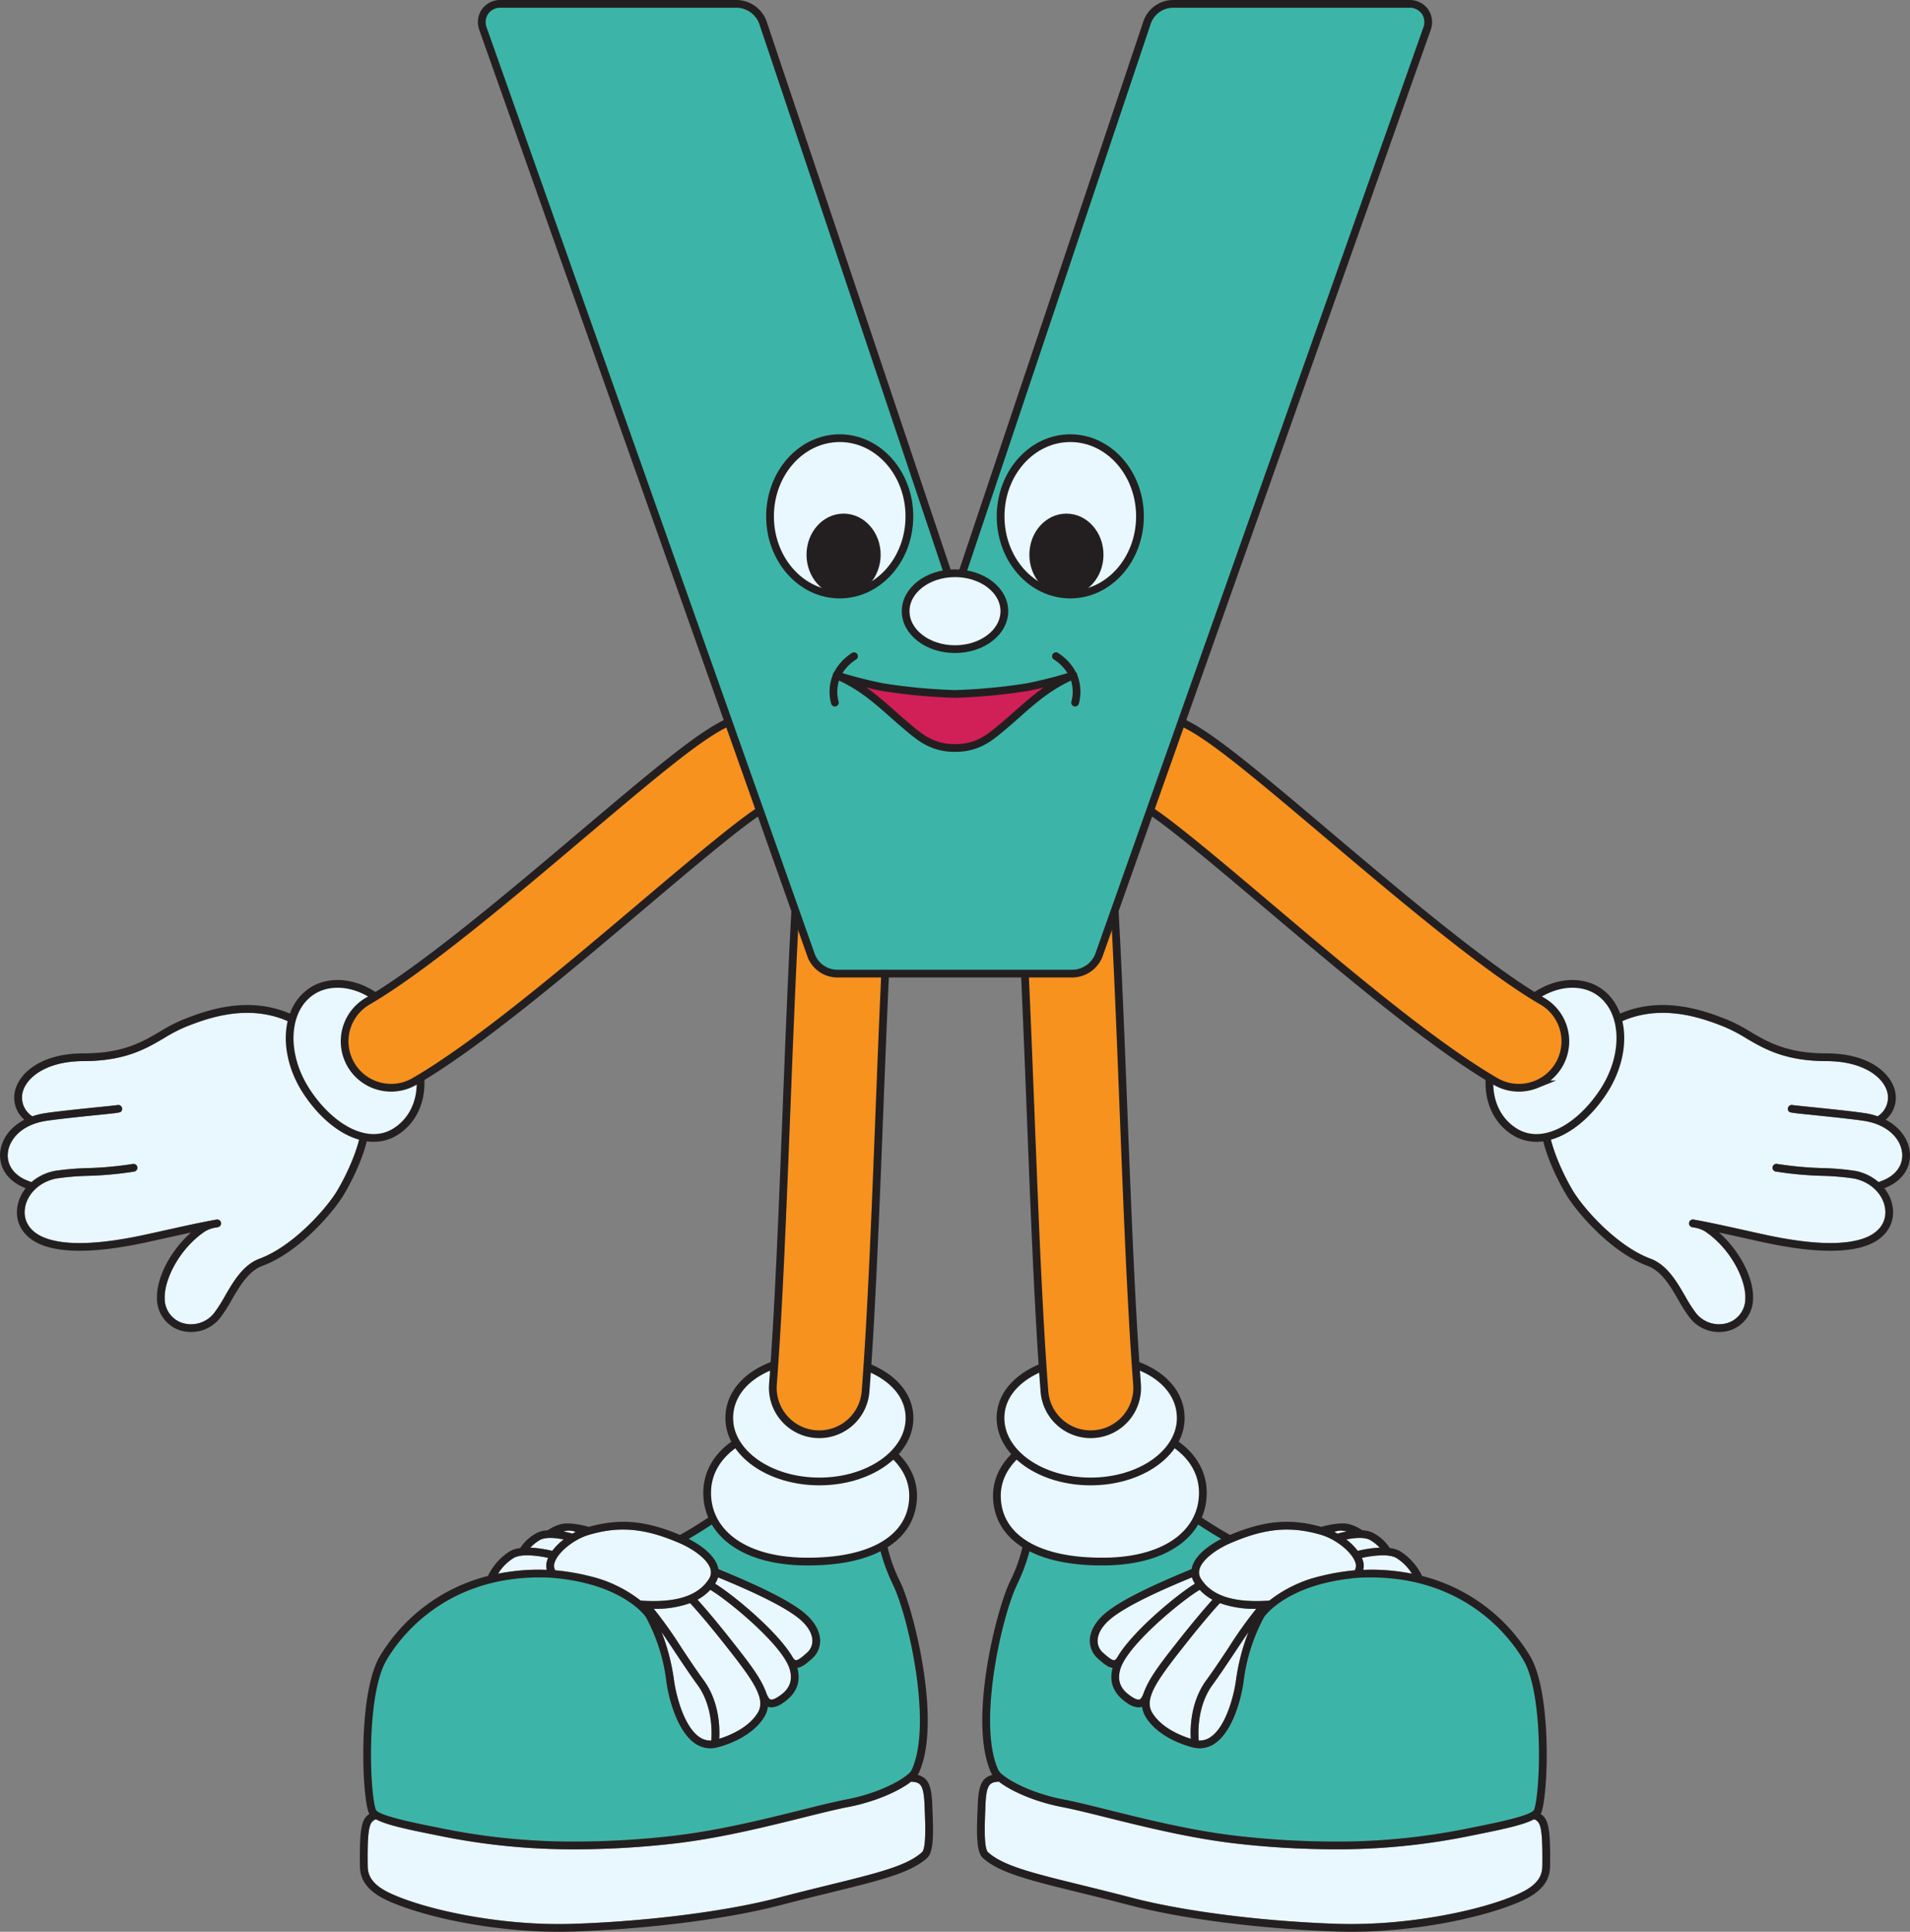 <svg xmlns="http://www.w3.org/2000/svg" viewBox="0 0 493.402 499.076"><rect x="0" y="0" width="493.402" height="499.076" fill="#808080" stroke="none"/><g id="Layer_2" data-name="Layer 2"><g id="v"><path d="M148.713,395.764q-.422.214-.838.454a23.32,23.32,0,0,0-2.293-.556A4.43,4.43,0,0,1,148.713,395.764Z" fill="#e9f7fe"/><path d="M141.593,402.473c-.082.193-.16.386-.222.581a4.633,4.633,0,0,0-.133,2.521c-.631-.02-1.265-.053-1.885-.053a54.356,54.356,0,0,0-10.681,1.032,12.314,12.314,0,0,1,4.1-4.1C134.8,401.312,139.2,401.947,141.593,402.473Z" fill="#e9f7fe"/><path d="M145.623,397.717a15.346,15.346,0,0,0-2.97,2.949,30,30,0,0,0-5.664-.836,10.813,10.813,0,0,1,2.475-1.964C140.926,397.019,143.647,397.309,145.623,397.717Z" fill="#e9f7fe"/><path d="M168.893,415.632a26.477,26.477,0,0,0,9.376-1.474c.933,1,4.137,4.544,9.552,11.438,6.553,8.339,10.151,13.235,7.931,16.887-2.419,3.981-7.529,5.971-9.959,6.724.168-2.94.017-9.64-4.04-15.17-1.764-2.4-3.757-5.4-5.685-8.3A110.764,110.764,0,0,0,168.893,415.632Z" fill="#e9f7fe"/><path d="M174.4,426.846c1.94,2.917,3.946,5.933,5.736,8.375,3.94,5.368,3.787,12.2,3.612,14.437a4.9,4.9,0,0,1-3.207-.992c-3.83-2.743-5.836-10.392-6.417-14.479a54.729,54.729,0,0,0-3.223-12.538C172.066,423.331,173.284,425.163,174.4,426.846Z" fill="#e9f7fe"/><path d="M201.121,438.3c-.935.623-1.669.891-2.076.751-.539-.185-.97-1.285-1.322-2.338a.907.907,0,0,0-.108-.19c-1.4-3.475-4.51-7.443-8.222-12.167-4.837-6.158-7.885-9.622-9.212-11.079a12.7,12.7,0,0,0,3.3-2.55c4,2.257,18.728,14.148,20.539,20.565C205.088,435.084,203.032,437.03,201.121,438.3Z" fill="#e9f7fe"/><path d="M184.717,409.141c.025-.037.052-.072.077-.11a5.555,5.555,0,0,0,.691-1.535l.714.3c4.6,1.923,15.373,6.428,20.141,10.3,2.235,1.814,3.486,3.85,3.522,5.734a4.078,4.078,0,0,1-1.467,3.214l-.136.12c-.96.844-2.061,1.781-2.667,1.744-.068-.007-.276-.026-.593-.431a.954.954,0,0,0-.084-.073C201,421.447,188.882,411.639,184.717,409.141Z" fill="#e9f7fe"/><path d="M99.8,428.971c2.907-5.032,14.351-21.449,39.556-21.449,1.055,0,2.135.031,3.211.09,18.345,1.511,24.159,9.982,24.216,10.067a.778.778,0,0,0,.059.068,46.894,46.894,0,0,1,5.307,16.722c.778,5.467,3.139,12.891,7.233,15.823a6.938,6.938,0,0,0,4.106,1.373,7.314,7.314,0,0,0,1.361-.13l.017,0h0l.013,0c.413-.089,8.922-1.981,12.584-8.007a6.381,6.381,0,0,0,.892-2.6c.015.006.028.015.043.02a2.724,2.724,0,0,0,.893.147,5.494,5.494,0,0,0,2.941-1.126c3.487-2.321,4.738-5.381,3.74-9.09,1.253-.152,2.4-1.151,3.61-2.214l.135-.118a6.1,6.1,0,0,0,2.146-4.755c-.047-2.482-1.561-5.057-4.261-7.249-4.991-4.053-15.95-8.635-20.63-10.592-.555-.232-1.023-.427-1.392-.585a5.4,5.4,0,0,0-.153-.653c-1.032-3.4-5.209-5.958-7.527-7.149,2.161-1.253,4.339-2.606,6.537-4.088a1.146,1.146,0,0,1,.608-.124c1.312,0,3.685.933,6.433,2.013a68.872,68.872,0,0,0,14.32,4.353l.618.1a80.2,80.2,0,0,0,12.765,1.307,27.006,27.006,0,0,0,8.106-1.06,48.215,48.215,0,0,0,3.454,9.457c4.058,8.593,10.2,36.27,4.732,47.814-.768,1.621-7.414,5.758-16.859,7.557-3,.571-6.935,1.551-11.494,2.686-9.751,2.429-21.887,5.45-33.717,6.765a224.148,224.148,0,0,1-24.628,1.423A168.855,168.855,0,0,1,114,472.329l-2.024-.409c-5.036-1.013-14.409-2.9-14.912-4.442C95.44,462.5,94.644,437.888,99.8,428.971Z" fill="#3cb5a8"/><path d="M175.781,398.762c3.309,1.457,6.974,4.034,7.731,6.53a3.051,3.051,0,0,1-.4,2.661c-2.8,4.375-8.562,6.186-17.615,5.556a33.918,33.918,0,0,0-13.346-6.353,56.067,56.067,0,0,0-8.711-1.47l-.03-.05a2.366,2.366,0,0,1-.13-1.975c.849-2.661,4.966-5.991,8.812-7.127,7.277-2.15,13.433-1.817,21.293,1.24.771.3,1.553.617,2.36.97Z" fill="#e9f7fe"/><path d="M97.112,470c2.595,1.407,7.576,2.5,14.471,3.885l2.019.407a170.8,170.8,0,0,0,35.171,3.477,226.2,226.2,0,0,0,24.849-1.435c11.963-1.329,24.17-4.369,33.979-6.811,4.531-1.129,8.443-2.1,11.386-2.664,7.037-1.34,13.261-4.127,16.37-6.57,2.548.162,3.318.743,3.51,6.859.014.4.031.855.05,1.336.106,2.7.355,9.023-.739,10.023-3.84,3.512-11.43,5.377-24,8.468-3.885.955-8.289,2.037-13.2,3.32-13.453,3.517-33.8,6.1-53.105,6.729-18.5.588-38.193-3.676-47.3-8.016-5.545-2.641-5.572-5.558-5.588-7.3C94.874,471.607,95.531,470.648,97.112,470Z" fill="#e9f7fe"/><path d="M92.973,481.655c.019,1.985.056,5.976,6.73,9.155,8.728,4.157,26.881,8.266,44.614,8.266q1.814,0,3.616-.058c19.442-.638,39.958-3.241,53.545-6.791,4.9-1.281,9.293-2.361,13.172-3.314,12.884-3.167,20.661-5.078,24.878-8.934,1.646-1.5,1.6-6.133,1.388-11.577-.02-.476-.037-.922-.05-1.322-.169-5.376-.814-7.765-3.8-8.535a3.356,3.356,0,0,0,.214-.356c6.131-12.939-1.113-41.864-4.73-49.523a40.332,40.332,0,0,1-3.52-10.079,1,1,0,0,0-1.369-.784,22.849,22.849,0,0,1-8.48,1.32,78.759,78.759,0,0,1-12.441-1.279l-.62-.1a67.133,67.133,0,0,1-13.91-4.239c-3.058-1.2-5.474-2.152-7.165-2.152a3.041,3.041,0,0,0-1.726.465q-3.87,2.611-7.656,4.726c-8.877-3.739-15.631-4.324-23.635-2.064a.92.92,0,0,0-.177-.09c-.478-.134-4.731-1.284-7.084-.6a11.283,11.283,0,0,0-3.28,1.556,6.9,6.9,0,0,0-3.024.792,11.687,11.687,0,0,0-4.039,3.736c-.011.018-.011.039-.02.057a7.286,7.286,0,0,0-2.614.783,15.358,15.358,0,0,0-5.744,6.431,45.639,45.639,0,0,0-27.98,20.828c-5.5,9.526-4.64,34.791-2.9,40.127a2.186,2.186,0,0,0,.267.525C93.388,469.9,92.882,472.373,92.973,481.655Zm48.62-79.182c-.082.193-.16.386-.222.581a4.633,4.633,0,0,0-.133,2.521c-.631-.02-1.265-.053-1.885-.053a54.356,54.356,0,0,0-10.681,1.032,12.314,12.314,0,0,1,4.1-4.1C134.8,401.312,139.2,401.947,141.593,402.473Zm4.03-4.756a15.346,15.346,0,0,0-2.97,2.949,30,30,0,0,0-5.664-.836,10.813,10.813,0,0,1,2.475-1.964C140.926,397.019,143.647,397.309,145.623,397.717Zm3.09-1.953q-.422.214-.838.454a23.32,23.32,0,0,0-2.293-.556A4.43,4.43,0,0,1,148.713,395.764Zm27.068,3c3.309,1.457,6.974,4.034,7.731,6.53a3.051,3.051,0,0,1-.4,2.661c-2.8,4.375-8.562,6.186-17.615,5.556a33.918,33.918,0,0,0-13.346-6.353,56.067,56.067,0,0,0-8.711-1.47l-.03-.05a2.366,2.366,0,0,1-.13-1.975c.849-2.661,4.966-5.991,8.812-7.127,7.277-2.15,13.433-1.817,21.293,1.24.771.3,1.553.617,2.36.97Zm-6.888,16.87a26.477,26.477,0,0,0,9.376-1.474c.933,1,4.137,4.544,9.552,11.438,6.553,8.339,10.151,13.235,7.931,16.887-2.419,3.981-7.529,5.971-9.959,6.724.168-2.94.017-9.64-4.04-15.17-1.764-2.4-3.757-5.4-5.685-8.3A110.764,110.764,0,0,0,168.893,415.632Zm5.51,11.214c1.94,2.917,3.946,5.933,5.736,8.375,3.94,5.368,3.787,12.2,3.612,14.437a4.9,4.9,0,0,1-3.207-.992c-3.83-2.743-5.836-10.392-6.417-14.479a54.729,54.729,0,0,0-3.223-12.538C172.066,423.331,173.284,425.163,174.4,426.846ZM201.121,438.3c-.935.623-1.669.891-2.076.751-.539-.185-.97-1.285-1.322-2.338a.907.907,0,0,0-.108-.19c-1.4-3.475-4.51-7.443-8.222-12.167-4.837-6.158-7.885-9.622-9.212-11.079a12.7,12.7,0,0,0,3.3-2.55c4,2.257,18.728,14.148,20.539,20.565C205.088,435.084,203.032,437.03,201.121,438.3Zm-16.4-29.162c.025-.037.052-.072.077-.11a5.555,5.555,0,0,0,.691-1.535l.714.3c4.6,1.923,15.373,6.428,20.141,10.3,2.235,1.814,3.486,3.85,3.522,5.734a4.078,4.078,0,0,1-1.467,3.214l-.136.12c-.96.844-2.061,1.781-2.667,1.744-.068-.007-.276-.026-.593-.431a.954.954,0,0,0-.084-.073C201,421.447,188.882,411.639,184.717,409.141Zm50.754,48.193a3.883,3.883,0,0,1-.99,1.107,1,1,0,0,0-.172.14c-2.4,1.946-8.151,4.873-15.7,6.31-3,.571-6.935,1.551-11.494,2.686-9.751,2.429-21.887,5.45-33.717,6.765a224.148,224.148,0,0,1-24.628,1.423A168.855,168.855,0,0,1,114,472.329l-2.024-.409c-5.036-1.013-14.409-2.9-14.912-4.442-1.625-4.983-2.421-29.59,2.732-38.507,2.907-5.032,14.351-21.449,39.556-21.449,1.055,0,2.135.031,3.211.09,18.345,1.511,24.159,9.982,24.216,10.067a.778.778,0,0,0,.059.068,46.894,46.894,0,0,1,5.307,16.722c.778,5.467,3.139,12.891,7.233,15.823a6.938,6.938,0,0,0,4.106,1.373,7.314,7.314,0,0,0,1.361-.13l.017,0h0l.013,0c.413-.089,8.922-1.981,12.584-8.007a6.381,6.381,0,0,0,.892-2.6c.015.006.028.015.043.02a2.724,2.724,0,0,0,.893.147,5.494,5.494,0,0,0,2.941-1.126c3.487-2.321,4.738-5.381,3.74-9.09,1.253-.152,2.4-1.151,3.61-2.214l.135-.118a6.1,6.1,0,0,0,2.146-4.755c-.047-2.482-1.561-5.057-4.261-7.249-4.991-4.053-15.95-8.635-20.63-10.592-.555-.232-1.023-.427-1.392-.585a5.4,5.4,0,0,0-.153-.653c-1.032-3.4-5.209-5.958-7.527-7.149,2.161-1.253,4.339-2.606,6.537-4.088a1.146,1.146,0,0,1,.608-.124c1.312,0,3.685.933,6.433,2.013a68.872,68.872,0,0,0,14.32,4.353l.618.1a80.2,80.2,0,0,0,12.765,1.307,27.006,27.006,0,0,0,8.106-1.06,48.215,48.215,0,0,0,3.454,9.457C234.8,418.113,240.94,445.79,235.471,457.334ZM97.112,470c2.595,1.407,7.576,2.5,14.471,3.885l2.019.407a170.8,170.8,0,0,0,35.171,3.477,226.2,226.2,0,0,0,24.849-1.435c11.963-1.329,24.17-4.369,33.979-6.811,4.531-1.129,8.443-2.1,11.386-2.664,7.037-1.34,13.261-4.127,16.37-6.57,2.548.162,3.318.743,3.51,6.859.014.4.031.855.05,1.336.106,2.7.355,9.023-.739,10.023-3.84,3.512-11.43,5.377-24,8.468-3.885.955-8.289,2.037-13.2,3.32-13.453,3.517-33.8,6.1-53.105,6.729-18.5.588-38.193-3.676-47.3-8.016-5.545-2.641-5.572-5.558-5.588-7.3C94.874,471.607,95.531,470.648,97.112,470Z" fill="#231f20"/><path d="M235.875,386.89c-.344,10.325-10.277,16.777-28.1,16.529-16.318-.229-25.432-7.97-25.089-18.3s11.627-17.656,27.508-16.792C224.866,369.129,236.218,376.564,235.875,386.89Z" fill="#e9f7fe" stroke="#231f20" stroke-linecap="round" stroke-linejoin="round" stroke-width="2"/><path d="M234.949,366.359c0,9.041-10.425,16.372-23.284,16.372s-23.281-7.331-23.281-16.372,9.653-15.782,23.567-15.488C224.806,351.144,234.949,357.317,234.949,366.359Z" fill="#e9f7fe" stroke="#231f20" stroke-linecap="round" stroke-linejoin="round" stroke-width="2"/><path d="M211.649,370.535A12,12,0,0,0,223.6,359.454c1.523-19.79,2.546-45.961,3.536-71.269.977-24.964,1.987-50.778,3.465-70.242a12,12,0,0,0-23.931-1.818c-1.512,19.9-2.531,45.941-3.515,71.121-.982,25.087-2,51.028-3.484,70.368A12,12,0,0,0,210.716,370.5C211.029,370.522,211.34,370.535,211.649,370.535Z" fill="#f7921e" stroke="#231f20" stroke-miterlimit="10" stroke-width="2"/><path d="M344.689,395.764q.42.214.838.454a23.245,23.245,0,0,1,2.293-.556A4.43,4.43,0,0,0,344.689,395.764Z" fill="#e9f7fe"/><path d="M351.808,402.473c.083.193.161.386.223.581a4.643,4.643,0,0,1,.133,2.521c.63-.02,1.265-.053,1.884-.053a54.341,54.341,0,0,1,10.681,1.032,12.3,12.3,0,0,0-4.1-4.1C358.605,401.312,354.2,401.947,351.808,402.473Z" fill="#e9f7fe"/><path d="M347.779,397.717a15.34,15.34,0,0,1,2.969,2.949,30.016,30.016,0,0,1,5.664-.836,10.8,10.8,0,0,0-2.474-1.964C352.475,397.019,349.755,397.309,347.779,397.717Z" fill="#e9f7fe"/><path d="M324.508,415.632a26.471,26.471,0,0,1-9.375-1.474c-.934,1-4.137,4.544-9.552,11.438-6.553,8.339-10.152,13.235-7.931,16.887,2.419,3.981,7.528,5.971,9.959,6.724-.168-2.94-.018-9.64,4.04-15.17,1.764-2.4,3.757-5.4,5.685-8.3A110.8,110.8,0,0,1,324.508,415.632Z" fill="#e9f7fe"/><path d="M319,426.846c-1.941,2.917-3.947,5.933-5.737,8.375-3.939,5.368-3.787,12.2-3.611,14.437a4.9,4.9,0,0,0,3.207-.992c3.83-2.743,5.836-10.392,6.417-14.479a54.729,54.729,0,0,1,3.223-12.538C321.336,423.331,320.118,425.163,319,426.846Z" fill="#e9f7fe"/><path d="M292.281,438.3c.934.623,1.669.891,2.076.751.539-.185.97-1.285,1.321-2.338a.911.911,0,0,1,.109-.19c1.4-3.475,4.509-7.443,8.221-12.167,4.838-6.158,7.886-9.622,9.213-11.079a12.686,12.686,0,0,1-3.3-2.55c-4,2.257-18.728,14.148-20.54,20.565C288.314,435.084,290.37,437.03,292.281,438.3Z" fill="#e9f7fe"/><path d="M308.685,409.141c-.025-.037-.053-.072-.077-.11a5.588,5.588,0,0,1-.692-1.535l-.713.3c-4.6,1.923-15.373,6.428-20.142,10.3-2.234,1.814-3.485,3.85-3.521,5.734a4.077,4.077,0,0,0,1.466,3.214l.136.12c.96.844,2.062,1.781,2.667,1.744.069-.007.277-.026.594-.431a.954.954,0,0,1,.084-.073C292.4,421.447,304.52,411.639,308.685,409.141Z" fill="#e9f7fe"/><path d="M393.605,428.971c-2.907-5.032-14.352-21.449-39.557-21.449-1.055,0-2.135.031-3.21.09-18.345,1.511-24.16,9.982-24.216,10.067a.778.778,0,0,1-.059.068,46.89,46.89,0,0,0-5.308,16.722c-.777,5.467-3.138,12.891-7.232,15.823a6.938,6.938,0,0,1-4.106,1.373,7.316,7.316,0,0,1-1.362-.13l-.016,0h0l-.013,0c-.413-.089-8.922-1.981-12.584-8.007a6.367,6.367,0,0,1-.892-2.6c-.015.006-.028.015-.044.02a2.722,2.722,0,0,1-.892.147,5.494,5.494,0,0,1-2.942-1.126c-3.486-2.321-4.737-5.381-3.74-9.09-1.252-.152-2.4-1.151-3.609-2.214l-.135-.118a6.1,6.1,0,0,1-2.146-4.755c.046-2.482,1.56-5.057,4.26-7.249,4.992-4.053,15.951-8.635,20.63-10.592.556-.232,1.023-.427,1.393-.585a5.592,5.592,0,0,1,.152-.653c1.032-3.4,5.209-5.958,7.528-7.149-2.162-1.253-4.34-2.606-6.538-4.088a1.145,1.145,0,0,0-.607-.124c-1.313,0-3.686.933-6.434,2.013a68.842,68.842,0,0,1-14.319,4.353l-.618.1a80.21,80.21,0,0,1-12.766,1.307,27,27,0,0,1-8.1-1.06,48.284,48.284,0,0,1-3.454,9.457c-4.058,8.593-10.2,36.27-4.733,47.814.769,1.621,7.414,5.758,16.86,7.557,3,.571,6.934,1.551,11.494,2.686,9.751,2.429,21.886,5.45,33.717,6.765a224.145,224.145,0,0,0,24.627,1.423,168.867,168.867,0,0,0,34.773-3.436l2.023-.409c5.037-1.013,14.41-2.9,14.912-4.442C397.961,462.5,398.757,437.888,393.605,428.971Z" fill="#3cb5a8"/><path d="M317.621,398.762c-3.309,1.457-6.974,4.034-7.732,6.53a3.055,3.055,0,0,0,.4,2.661c2.8,4.375,8.561,6.186,17.615,5.556a33.91,33.91,0,0,1,13.346-6.353,56.046,56.046,0,0,1,8.711-1.47c.01-.017.02-.033.029-.05a2.362,2.362,0,0,0,.131-1.975c-.849-2.661-4.966-5.991-8.812-7.127-7.277-2.15-13.433-1.817-21.294,1.24-.771.3-1.552.617-2.359.97Z" fill="#e9f7fe"/><path d="M396.289,470c-2.595,1.407-7.576,2.5-14.47,3.885l-2.02.407a170.8,170.8,0,0,1-35.171,3.477,226.185,226.185,0,0,1-24.848-1.435c-11.963-1.329-24.17-4.369-33.98-6.811-4.53-1.129-8.442-2.1-11.385-2.664-7.037-1.34-13.262-4.127-16.371-6.57-2.547.162-3.317.743-3.509,6.859-.014.4-.032.855-.05,1.336-.107,2.7-.356,9.023.738,10.023,3.841,3.512,11.431,5.377,24.006,8.468,3.885.955,8.288,2.037,13.2,3.32,13.453,3.517,33.8,6.1,53.106,6.729,18.5.588,38.192-3.676,47.3-8.016,5.545-2.641,5.573-5.558,5.588-7.3C398.527,471.607,397.871,470.648,396.289,470Z" fill="#e9f7fe"/><path d="M397.971,468.623a2.155,2.155,0,0,0,.268-.525c1.739-5.336,2.6-30.6-2.9-40.127a45.639,45.639,0,0,0-27.98-20.828,15.346,15.346,0,0,0-5.743-6.431,7.286,7.286,0,0,0-2.614-.783c-.01-.018-.009-.039-.02-.057a11.7,11.7,0,0,0-4.039-3.736,6.9,6.9,0,0,0-3.024-.792,11.3,11.3,0,0,0-3.281-1.556c-2.352-.685-6.605.465-7.084.6a.982.982,0,0,0-.177.09c-8-2.26-14.757-1.675-23.634,2.064q-3.786-2.123-7.656-4.726a3.043,3.043,0,0,0-1.726-.465c-1.691,0-4.107.95-7.165,2.152a67.171,67.171,0,0,1-13.91,4.239l-.62.1a78.787,78.787,0,0,1-12.442,1.279,22.843,22.843,0,0,1-8.479-1.32,1,1,0,0,0-1.369.784,40.332,40.332,0,0,1-3.52,10.079c-3.617,7.659-10.861,36.584-4.73,49.523a3.2,3.2,0,0,0,.214.356c-2.988.77-3.634,3.159-3.8,8.535-.013.4-.031.846-.05,1.322-.214,5.444-.258,10.073,1.388,11.577,4.216,3.856,11.994,5.767,24.878,8.934,3.878.953,8.274,2.033,13.171,3.314,13.587,3.55,34.1,6.153,53.545,6.791q1.8.06,3.617.058c17.733,0,35.885-4.109,44.614-8.266,6.674-3.179,6.711-7.17,6.729-9.155C400.52,472.373,400.013,469.9,397.971,468.623Zm-37.338-66.168a12.3,12.3,0,0,1,4.1,4.1,54.341,54.341,0,0,0-10.681-1.032c-.619,0-1.254.033-1.884.053a4.643,4.643,0,0,0-.133-2.521c-.062-.195-.14-.388-.223-.581C354.2,401.947,358.605,401.312,360.633,402.455Zm-6.695-4.589a10.8,10.8,0,0,1,2.474,1.964,30.016,30.016,0,0,0-5.664.836,15.34,15.34,0,0,0-2.969-2.949C349.755,397.309,352.475,397.019,353.938,397.866Zm-6.118-2.2a23.245,23.245,0,0,0-2.293.556q-.417-.24-.838-.454A4.43,4.43,0,0,1,347.82,395.662Zm-30.159,3.082c.807-.353,1.588-.67,2.359-.97,7.861-3.057,14.017-3.39,21.294-1.24,3.846,1.136,7.963,4.466,8.812,7.127a2.362,2.362,0,0,1-.131,1.975c-.009.017-.019.033-.029.05a56.046,56.046,0,0,0-8.711,1.47,33.91,33.91,0,0,0-13.346,6.353c-9.054.63-14.819-1.181-17.615-5.556a3.055,3.055,0,0,1-.4-2.661c.758-2.5,4.423-5.073,7.732-6.53Zm-.327,26.993c-1.928,2.9-3.921,5.9-5.685,8.3-4.058,5.53-4.208,12.23-4.04,15.17-2.431-.753-7.54-2.743-9.959-6.724-2.221-3.652,1.378-8.548,7.931-16.887,5.415-6.894,8.618-10.433,9.552-11.438a26.471,26.471,0,0,0,9.375,1.474A110.8,110.8,0,0,0,317.334,425.737Zm5.164-4.088a54.729,54.729,0,0,0-3.223,12.538c-.581,4.087-2.587,11.736-6.417,14.479a4.9,4.9,0,0,1-3.207.992c-.176-2.239-.328-9.069,3.611-14.437,1.79-2.442,3.8-5.458,5.737-8.375C320.118,425.163,321.336,423.331,322.5,421.649ZM289.382,431.3c1.812-6.417,16.545-18.308,20.54-20.565a12.686,12.686,0,0,0,3.3,2.55c-1.327,1.457-4.375,4.921-9.213,11.079-3.712,4.724-6.821,8.692-8.221,12.167a.911.911,0,0,0-.109.19c-.351,1.053-.782,2.153-1.321,2.338-.407.14-1.142-.128-2.076-.751C290.37,437.03,288.314,435.084,289.382,431.3Zm-.895-2.893a.954.954,0,0,0-.084.073c-.317.4-.525.424-.594.431-.605.037-1.707-.9-2.667-1.744l-.136-.12a4.077,4.077,0,0,1-1.466-3.214c.036-1.884,1.287-3.92,3.521-5.734,4.769-3.871,15.541-8.376,20.142-10.3l.713-.3a5.588,5.588,0,0,0,.692,1.535c.024.038.052.073.077.11C304.52,411.639,292.4,421.447,288.487,428.4ZM262.663,409.52a48.284,48.284,0,0,0,3.454-9.457,27,27,0,0,0,8.1,1.06,80.21,80.21,0,0,0,12.766-1.307l.618-.1a68.842,68.842,0,0,0,14.319-4.353c2.748-1.08,5.121-2.013,6.434-2.013a1.145,1.145,0,0,1,.607.124c2.2,1.482,4.376,2.835,6.538,4.088-2.319,1.191-6.5,3.749-7.528,7.149a5.592,5.592,0,0,0-.152.653c-.37.158-.837.353-1.393.585-4.679,1.957-15.638,6.539-20.63,10.592-2.7,2.192-4.214,4.767-4.26,7.249a6.1,6.1,0,0,0,2.146,4.755l.135.118c1.206,1.063,2.357,2.062,3.609,2.214-1,3.709.254,6.769,3.74,9.09a5.494,5.494,0,0,0,2.942,1.126,2.722,2.722,0,0,0,.892-.147c.016-.005.029-.014.044-.02a6.367,6.367,0,0,0,.892,2.6c3.662,6.026,12.171,7.918,12.584,8.007l.013,0h0l.016,0a7.316,7.316,0,0,0,1.362.13,6.938,6.938,0,0,0,4.106-1.373c4.094-2.932,6.455-10.356,7.232-15.823a46.89,46.89,0,0,1,5.308-16.722.778.778,0,0,0,.059-.068c.056-.085,5.871-8.556,24.216-10.067,1.075-.059,2.155-.09,3.21-.09,25.2,0,36.65,16.417,39.557,21.449,5.152,8.917,4.356,33.524,2.731,38.507-.5,1.543-9.875,3.429-14.912,4.442l-2.023.409a168.867,168.867,0,0,1-34.773,3.436A224.145,224.145,0,0,1,320,474.342c-11.831-1.315-23.966-4.336-33.717-6.765-4.56-1.135-8.5-2.115-11.494-2.686-7.546-1.437-13.3-4.364-15.7-6.31a.932.932,0,0,0-.172-.14,3.9,3.9,0,0,1-.99-1.107C252.461,445.79,258.605,418.113,262.663,409.52ZM398.427,481.7c-.015,1.743-.043,4.66-5.588,7.3-9.112,4.34-28.8,8.6-47.3,8.016-19.3-.634-39.653-3.212-53.106-6.729-4.912-1.283-9.315-2.365-13.2-3.32-12.575-3.091-20.165-4.956-24.006-8.468-1.094-1-.845-7.322-.738-10.023.018-.481.036-.931.05-1.336.192-6.116.962-6.7,3.509-6.859,3.109,2.443,9.334,5.23,16.371,6.57,2.943.561,6.855,1.535,11.385,2.664,9.81,2.442,22.017,5.482,33.98,6.811a226.185,226.185,0,0,0,24.848,1.435,170.8,170.8,0,0,0,35.171-3.477l2.02-.407c6.894-1.387,11.875-2.478,14.47-3.885C397.871,470.648,398.527,471.607,398.427,481.7Z" fill="#231f20"/><path d="M257.527,386.89c.343,10.325,10.276,16.777,28.1,16.529,16.318-.229,25.433-7.97,25.09-18.3s-11.627-17.656-27.508-16.792C268.536,369.129,257.184,376.564,257.527,386.89Z" fill="#e9f7fe" stroke="#231f20" stroke-linecap="round" stroke-linejoin="round" stroke-width="2"/><path d="M258.453,366.359c0,9.041,10.424,16.372,23.283,16.372s23.282-7.331,23.282-16.372-9.654-15.782-23.567-15.488C268.6,351.144,258.453,357.317,258.453,366.359Z" fill="#e9f7fe" stroke="#231f20" stroke-linecap="round" stroke-linejoin="round" stroke-width="2"/><path d="M281.753,370.535A12,12,0,0,1,269.8,359.454c-1.522-19.79-2.546-45.961-3.536-71.269-.976-24.964-1.986-50.778-3.465-70.242a12,12,0,0,1,23.932-1.818c1.512,19.9,2.53,45.941,3.515,71.121.981,25.087,2,51.028,3.484,70.368A12,12,0,0,1,282.685,370.5C282.373,370.522,282.061,370.535,281.753,370.535Z" fill="#f7921e" stroke="#231f20" stroke-miterlimit="10" stroke-width="2"/><path d="M487.486,281.953a5.735,5.735,0,0,1-2.446,6.443,18.492,18.492,0,0,0-3.218-.8c-3.241-.5-9.99-1.188-14.457-1.644-2-.2-3.89-.4-4.257-.453a.986.986,0,0,0-.615.03l-.019.008a1,1,0,0,0-.562,1.282c.232.61.232.61,5.25,1.122,4.446.454,11.165,1.14,14.355,1.632,6.475,1,9.622,4.966,9.868,8.456.237,3.368-2.057,6.116-6.132,7.347l0,0a12.96,12.96,0,0,0-6.016-2.883,66.827,66.827,0,0,0-8.394-.718,91.519,91.519,0,0,1-11.757-1.076,1,1,0,1,0-.365,1.966,92.546,92.546,0,0,0,12.026,1.107,65.954,65.954,0,0,1,8.112.685c4.422.852,7.773,4.171,8.149,8.07.305,3.163-1.521,5.783-5.01,7.189-5.266,2.121-14.035,1.873-26.063-.737-1.883-.409-3.742-.822-5.548-1.223-4.388-.974-8.543-1.895-11.983-2.52-.122-.025-.232-.046-.32-.061-.006,0-.012,0-.018,0-.2-.035-.4-.073-.59-.106a1,1,0,0,0-.339,1.971c.231.039.477.085.716.128a7.485,7.485,0,0,1,2.58.939c6.648,4.476,10.59,12.47,10.429,17.309a6.6,6.6,0,0,1-4.521,6.351,7.571,7.571,0,0,1-8.325-2.663,36.674,36.674,0,0,1-2.683-4.214c-2.209-3.815-4.711-8.138-8.99-9.723-8.682-3.217-17.325-13.009-20.022-17.537-3.948-6.628-8.791-18.435-4.978-21.895a1.074,1.074,0,0,0,.121-.131c.194-.253,4.772-6.221,6.28-9.411a44.294,44.294,0,0,1,6.3-9.453c12.121-8.992,25.514-3.763,31.241-1.527A39.6,39.6,0,0,1,451,268.182c4.731,2.785,10.093,5.941,20.853,5.956C481.055,274.151,486.336,278.073,487.486,281.953Z" fill="#e9f7fe"/><path d="M471.853,272.138c-10.216-.014-15.11-2.894-19.842-5.68a41.176,41.176,0,0,0-6-3.1c-6.05-2.362-20.226-7.888-33.245,1.847a1,1,0,0,0,1.2,1.6c12.144-9.077,25.582-3.828,31.321-1.587A39.6,39.6,0,0,1,451,268.182c4.731,2.785,10.093,5.941,20.853,5.956,9.2.013,14.486,3.935,15.636,7.815a5.735,5.735,0,0,1-2.446,6.443,18.492,18.492,0,0,0-3.218-.8c-3.241-.5-9.99-1.188-14.457-1.644-2-.2-3.89-.4-4.257-.453a.986.986,0,0,0-.615.03l-.019.008a1,1,0,0,0-.562,1.282c.232.61.232.61,5.25,1.122,4.446.454,11.165,1.14,14.355,1.632,6.475,1,9.622,4.966,9.868,8.456.237,3.368-2.057,6.116-6.132,7.347l0,0a12.96,12.96,0,0,0-6.016-2.883,66.827,66.827,0,0,0-8.394-.718,91.519,91.519,0,0,1-11.757-1.076,1,1,0,1,0-.365,1.966,92.546,92.546,0,0,0,12.026,1.107,65.954,65.954,0,0,1,8.112.685c4.422.852,7.773,4.171,8.149,8.07.305,3.163-1.521,5.783-5.01,7.189-5.266,2.121-14.035,1.873-26.063-.737-1.883-.409-3.742-.822-5.548-1.223-4.388-.974-8.543-1.895-11.983-2.52-.122-.025-.232-.046-.32-.061-.006,0-.012,0-.018,0-.2-.035-.4-.073-.59-.106a1,1,0,0,0-.339,1.971c.231.039.477.085.716.128a7.485,7.485,0,0,1,2.58.939c6.648,4.476,10.59,12.47,10.429,17.309a6.6,6.6,0,0,1-4.521,6.351,7.571,7.571,0,0,1-8.325-2.663,36.674,36.674,0,0,1-2.683-4.214c-2.209-3.815-4.711-8.138-8.99-9.723-8.682-3.217-17.325-13.009-20.022-17.537-3.948-6.628-8.791-18.435-4.978-21.895A1,1,0,1,0,400,284.262c-5.088,4.617.5,17.51,4.6,24.4,2.536,4.258,11.357,14.8,21.045,18.388,3.6,1.335,5.914,5.328,7.955,8.85a37.732,37.732,0,0,0,2.846,4.454,9.548,9.548,0,0,0,10.518,3.32c.183-.06.362-.125.539-.2a8.649,8.649,0,0,0,5.355-7.987c.18-5.425-3.528-12.422-8.781-17.064,1.878.4,3.848.84,5.873,1.289,1.81.4,3.671.816,5.559,1.225,12.426,2.7,21.589,2.912,27.233.638,4.306-1.735,6.645-5.188,6.254-9.237a10.23,10.23,0,0,0-2.233-5.372c.1-.038.207-.068.305-.107,4.2-1.692,6.59-5.039,6.313-8.97-.22-3.122-2.25-6.534-6.258-8.61a7.489,7.489,0,0,0,2.281-7.9C488.142,277.129,482.789,272.154,471.853,272.138Z" fill="#231f20"/><path d="M391,292.217c7.146,4.723,16.757-.467,23.148-10.138s5.825-21.41-1.368-26.06c-6.019-3.891-16.14-1.764-22.517,7.885C381.852,276.626,383.851,287.494,391,292.217Z" fill="#e9f7fe" stroke="#231f20" stroke-linecap="round" stroke-linejoin="round" stroke-width="2"/><path d="M396.863,280.144a11.981,11.981,0,0,1-10.516-.749c-16.325-9.476-38.892-28.566-58.8-45.409-12.386-10.478-27.8-23.518-31.925-25.39a12,12,0,0,1,9.42-22.074c6.843,2.914,17.738,12,38,29.14,18.2,15.4,40.86,34.565,55.352,42.975a12,12,0,0,1-1.532,21.507Z" fill="#f7921e" stroke="#231f20" stroke-miterlimit="10" stroke-width="2"/><path d="M21.551,274.138c10.76-.015,16.123-3.171,20.854-5.956a39.6,39.6,0,0,1,5.714-2.961c5.727-2.236,19.119-7.465,31.241,1.527a44.334,44.334,0,0,1,6.3,9.453c1.508,3.19,6.085,9.158,6.279,9.411a1.074,1.074,0,0,0,.121.131c3.813,3.46-1.029,15.267-4.978,21.895-2.7,4.528-11.339,14.32-20.022,17.537-4.278,1.585-6.781,5.908-8.989,9.723a36.81,36.81,0,0,1-2.683,4.214,7.571,7.571,0,0,1-8.325,2.663,6.6,6.6,0,0,1-4.521-6.351c-.161-4.839,3.78-12.833,10.429-17.309a7.477,7.477,0,0,1,2.58-.939c.239-.043.484-.089.715-.128a1,1,0,1,0-.339-1.971c-.19.033-.394.071-.589.106-.006,0-.012,0-.018,0-.088.015-.2.036-.32.061-3.44.625-7.6,1.546-11.983,2.52-1.806.4-3.666.814-5.548,1.223-12.029,2.61-20.8,2.858-26.063.737-3.489-1.406-5.315-4.026-5.01-7.189.376-3.9,3.727-7.218,8.149-8.07a65.936,65.936,0,0,1,8.112-.685,92.546,92.546,0,0,0,12.026-1.107,1,1,0,0,0-.366-1.966,91.487,91.487,0,0,1-11.756,1.076,66.862,66.862,0,0,0-8.395.718,12.957,12.957,0,0,0-6.015,2.883l-.005,0c-4.074-1.231-6.369-3.979-6.131-7.347.246-3.49,3.392-7.459,9.868-8.456,3.19-.492,9.909-1.178,14.354-1.632,5.018-.512,5.018-.512,5.25-1.122a1,1,0,0,0-.561-1.282l-.019-.008a.986.986,0,0,0-.615-.03c-.367.056-2.259.249-4.257.453-4.467.456-11.216,1.145-14.457,1.644a18.492,18.492,0,0,0-3.218.8,5.737,5.737,0,0,1-2.447-6.443C7.066,278.073,12.347,274.151,21.551,274.138Z" fill="#e9f7fe"/><path d="M21.549,272.138c10.216-.014,15.109-2.894,19.842-5.68a41.216,41.216,0,0,1,6-3.1c6.051-2.362,20.226-7.888,33.245,1.847a1,1,0,1,1-1.2,1.6c-12.143-9.077-25.581-3.828-31.32-1.587a39.6,39.6,0,0,0-5.714,2.961c-4.731,2.785-10.094,5.941-20.854,5.956-9.2.013-14.485,3.935-15.636,7.815A5.737,5.737,0,0,0,8.362,288.4a18.492,18.492,0,0,1,3.218-.8c3.241-.5,9.99-1.188,14.457-1.644,2-.2,3.89-.4,4.257-.453a.986.986,0,0,1,.615.03l.019.008a1,1,0,0,1,.561,1.282c-.232.61-.232.61-5.25,1.122-4.445.454-11.164,1.14-14.354,1.632-6.476,1-9.622,4.966-9.868,8.456-.238,3.368,2.057,6.116,6.131,7.347l.005,0a12.957,12.957,0,0,1,6.015-2.883,66.862,66.862,0,0,1,8.4-.718,91.487,91.487,0,0,0,11.756-1.076,1,1,0,0,1,.366,1.966,92.546,92.546,0,0,1-12.026,1.107,65.936,65.936,0,0,0-8.112.685c-4.422.852-7.773,4.171-8.149,8.07-.3,3.163,1.521,5.783,5.01,7.189,5.265,2.121,14.034,1.873,26.063-.737,1.882-.409,3.742-.822,5.548-1.223,4.387-.974,8.543-1.895,11.983-2.52.122-.025.232-.046.32-.061.006,0,.012,0,.018,0,.195-.035.4-.073.589-.106a1,1,0,1,1,.339,1.971c-.231.039-.476.085-.715.128a7.477,7.477,0,0,0-2.58.939c-6.649,4.476-10.59,12.47-10.429,17.309a6.6,6.6,0,0,0,4.521,6.351,7.571,7.571,0,0,0,8.325-2.663,36.81,36.81,0,0,0,2.683-4.214c2.208-3.815,4.711-8.138,8.989-9.723,8.683-3.217,17.325-13.009,20.022-17.537,3.949-6.628,8.791-18.435,4.978-21.895a1,1,0,1,1,1.344-1.481c5.089,4.617-.5,17.51-4.6,24.4-2.537,4.258-11.358,14.8-21.045,18.388-3.6,1.335-5.915,5.328-7.955,8.85a37.861,37.861,0,0,1-2.846,4.454,9.548,9.548,0,0,1-10.518,3.32c-.184-.06-.362-.125-.539-.2a8.649,8.649,0,0,1-5.356-7.987c-.18-5.425,3.528-12.422,8.781-17.064-1.877.4-3.848.84-5.872,1.289-1.81.4-3.672.816-5.559,1.225-12.426,2.7-21.589,2.912-27.234.638-4.306-1.735-6.644-5.188-6.253-9.237a10.222,10.222,0,0,1,2.233-5.372c-.1-.038-.208-.068-.306-.107-4.2-1.692-6.589-5.039-6.312-8.97.219-3.122,2.249-6.534,6.258-8.61A7.489,7.489,0,0,1,4,281.385C5.259,277.129,10.613,272.154,21.549,272.138Z" fill="#231f20"/><path d="M102.405,292.217c-7.147,4.723-16.757-.467-23.148-10.138s-5.825-21.41,1.368-26.06c6.019-3.891,16.139-1.764,22.516,7.885C111.55,276.626,109.55,287.494,102.405,292.217Z" fill="#e9f7fe" stroke="#231f20" stroke-linecap="round" stroke-linejoin="round" stroke-width="2"/><path d="M96.538,280.144a11.983,11.983,0,0,0,10.517-.749c16.324-9.476,38.892-28.566,58.8-45.409,12.386-10.478,27.8-23.518,31.925-25.39a12,12,0,0,0-9.42-22.074c-6.844,2.914-17.738,12-38.006,29.14-18.2,15.4-40.86,34.565-55.351,42.975a12,12,0,0,0,1.531,21.507Z" fill="#f7921e" stroke="#231f20" stroke-miterlimit="10" stroke-width="2"/><path d="M368.1,2.985A4.851,4.851,0,0,0,364.049,1H302.888a7.153,7.153,0,0,0-6.523,4.689L248.574,148.052c-1.032,3.075-2.722,3.075-3.754,0L197.036,5.691A7.365,7.365,0,0,0,190.514,1H129.353A4.852,4.852,0,0,0,125.3,2.985a4.858,4.858,0,0,0-.52,4.482l84.786,239.422a7.244,7.244,0,0,0,6.554,4.635h61.16a7.468,7.468,0,0,0,6.554-4.633L368.619,7.467A4.852,4.852,0,0,0,368.1,2.985Z" fill="#3cb5a8" stroke="#231f20" stroke-miterlimit="10" stroke-width="2"/><path d="M234.918,133.4c0,11.156-8.059,20.2-18,20.2s-18-9.043-18-20.2,8.059-20.2,18-20.2S234.918,122.244,234.918,133.4Z" fill="#e9f7fe" stroke="#231f20" stroke-width="2"/><path d="M226.493,143.316c0,5.314-3.839,9.622-8.575,9.622s-8.574-4.308-8.574-9.622,3.839-9.622,8.574-9.622S226.493,138,226.493,143.316Z" fill="#231f20" stroke="#231f20" stroke-width="2"/><path d="M258.484,133.4c0,11.156,8.058,20.2,18,20.2s18-9.043,18-20.2-8.059-20.2-18-20.2S258.484,122.244,258.484,133.4Z" fill="#e9f7fe" stroke="#231f20" stroke-width="2"/><path d="M266.91,143.316c0,5.314,3.837,9.622,8.574,9.622s8.574-4.308,8.574-9.622-3.838-9.622-8.574-9.622S266.91,138,266.91,143.316Z" fill="#231f20" stroke="#231f20" stroke-width="2"/><path d="M259.451,157.9c0,5.416-5.708,9.806-12.75,9.806s-12.75-4.39-12.75-9.806,5.708-9.805,12.75-9.805S259.451,152.48,259.451,157.9Z" fill="#e9f7fe" stroke="#231f20" stroke-width="2"/><path d="M269.523,177.124c-1.388.323-2.716.608-4,.878a145.876,145.876,0,0,1-18.82,1.783A145.876,145.876,0,0,1,227.881,178c-1.287-.27-2.615-.554-4-.879l-2.968-.693,2.568,1.589a79.416,79.416,0,0,1,7.412,6.054c1.036.924,2.04,1.818,3.037,2.653l.826.7c3.229,2.739,6.278,5.326,11.948,5.326s8.719-2.587,11.948-5.326l.824-.695c.981-.821,1.968-1.7,3.037-2.653a79.338,79.338,0,0,1,7.413-6.055l2.925-1.715Z" fill="#d11f58"/><path d="M220.616,169.532a12.339,12.339,0,0,0-4.451,4.945,10.754,10.754,0,0,0-.494,7.046" fill="none" stroke="#231f20" stroke-linecap="round" stroke-linejoin="round" stroke-width="2"/><path d="M272.786,169.532a12.339,12.339,0,0,1,4.451,4.945,10.754,10.754,0,0,1,.494,7.046" fill="none" stroke="#231f20" stroke-linecap="round" stroke-linejoin="round" stroke-width="2"/><path d="M277.237,174.477a109.3,109.3,0,0,1-11.819,3.036,147.6,147.6,0,0,1-18.717,1.771,147.6,147.6,0,0,1-18.717-1.771,109.186,109.186,0,0,1-11.819-3.036" fill="none" stroke="#231f20" stroke-linecap="round" stroke-linejoin="round" stroke-width="2"/><path d="M277.237,174.477c-7.789,3.321-12.685,8.651-17.443,12.634-3.544,2.967-6.747,6.137-13.093,6.137s-9.55-3.17-13.094-6.137c-4.758-3.983-9.653-9.313-17.442-12.634" fill="none" stroke="#231f20" stroke-linecap="round" stroke-linejoin="round" stroke-width="2"/></g></g></svg>